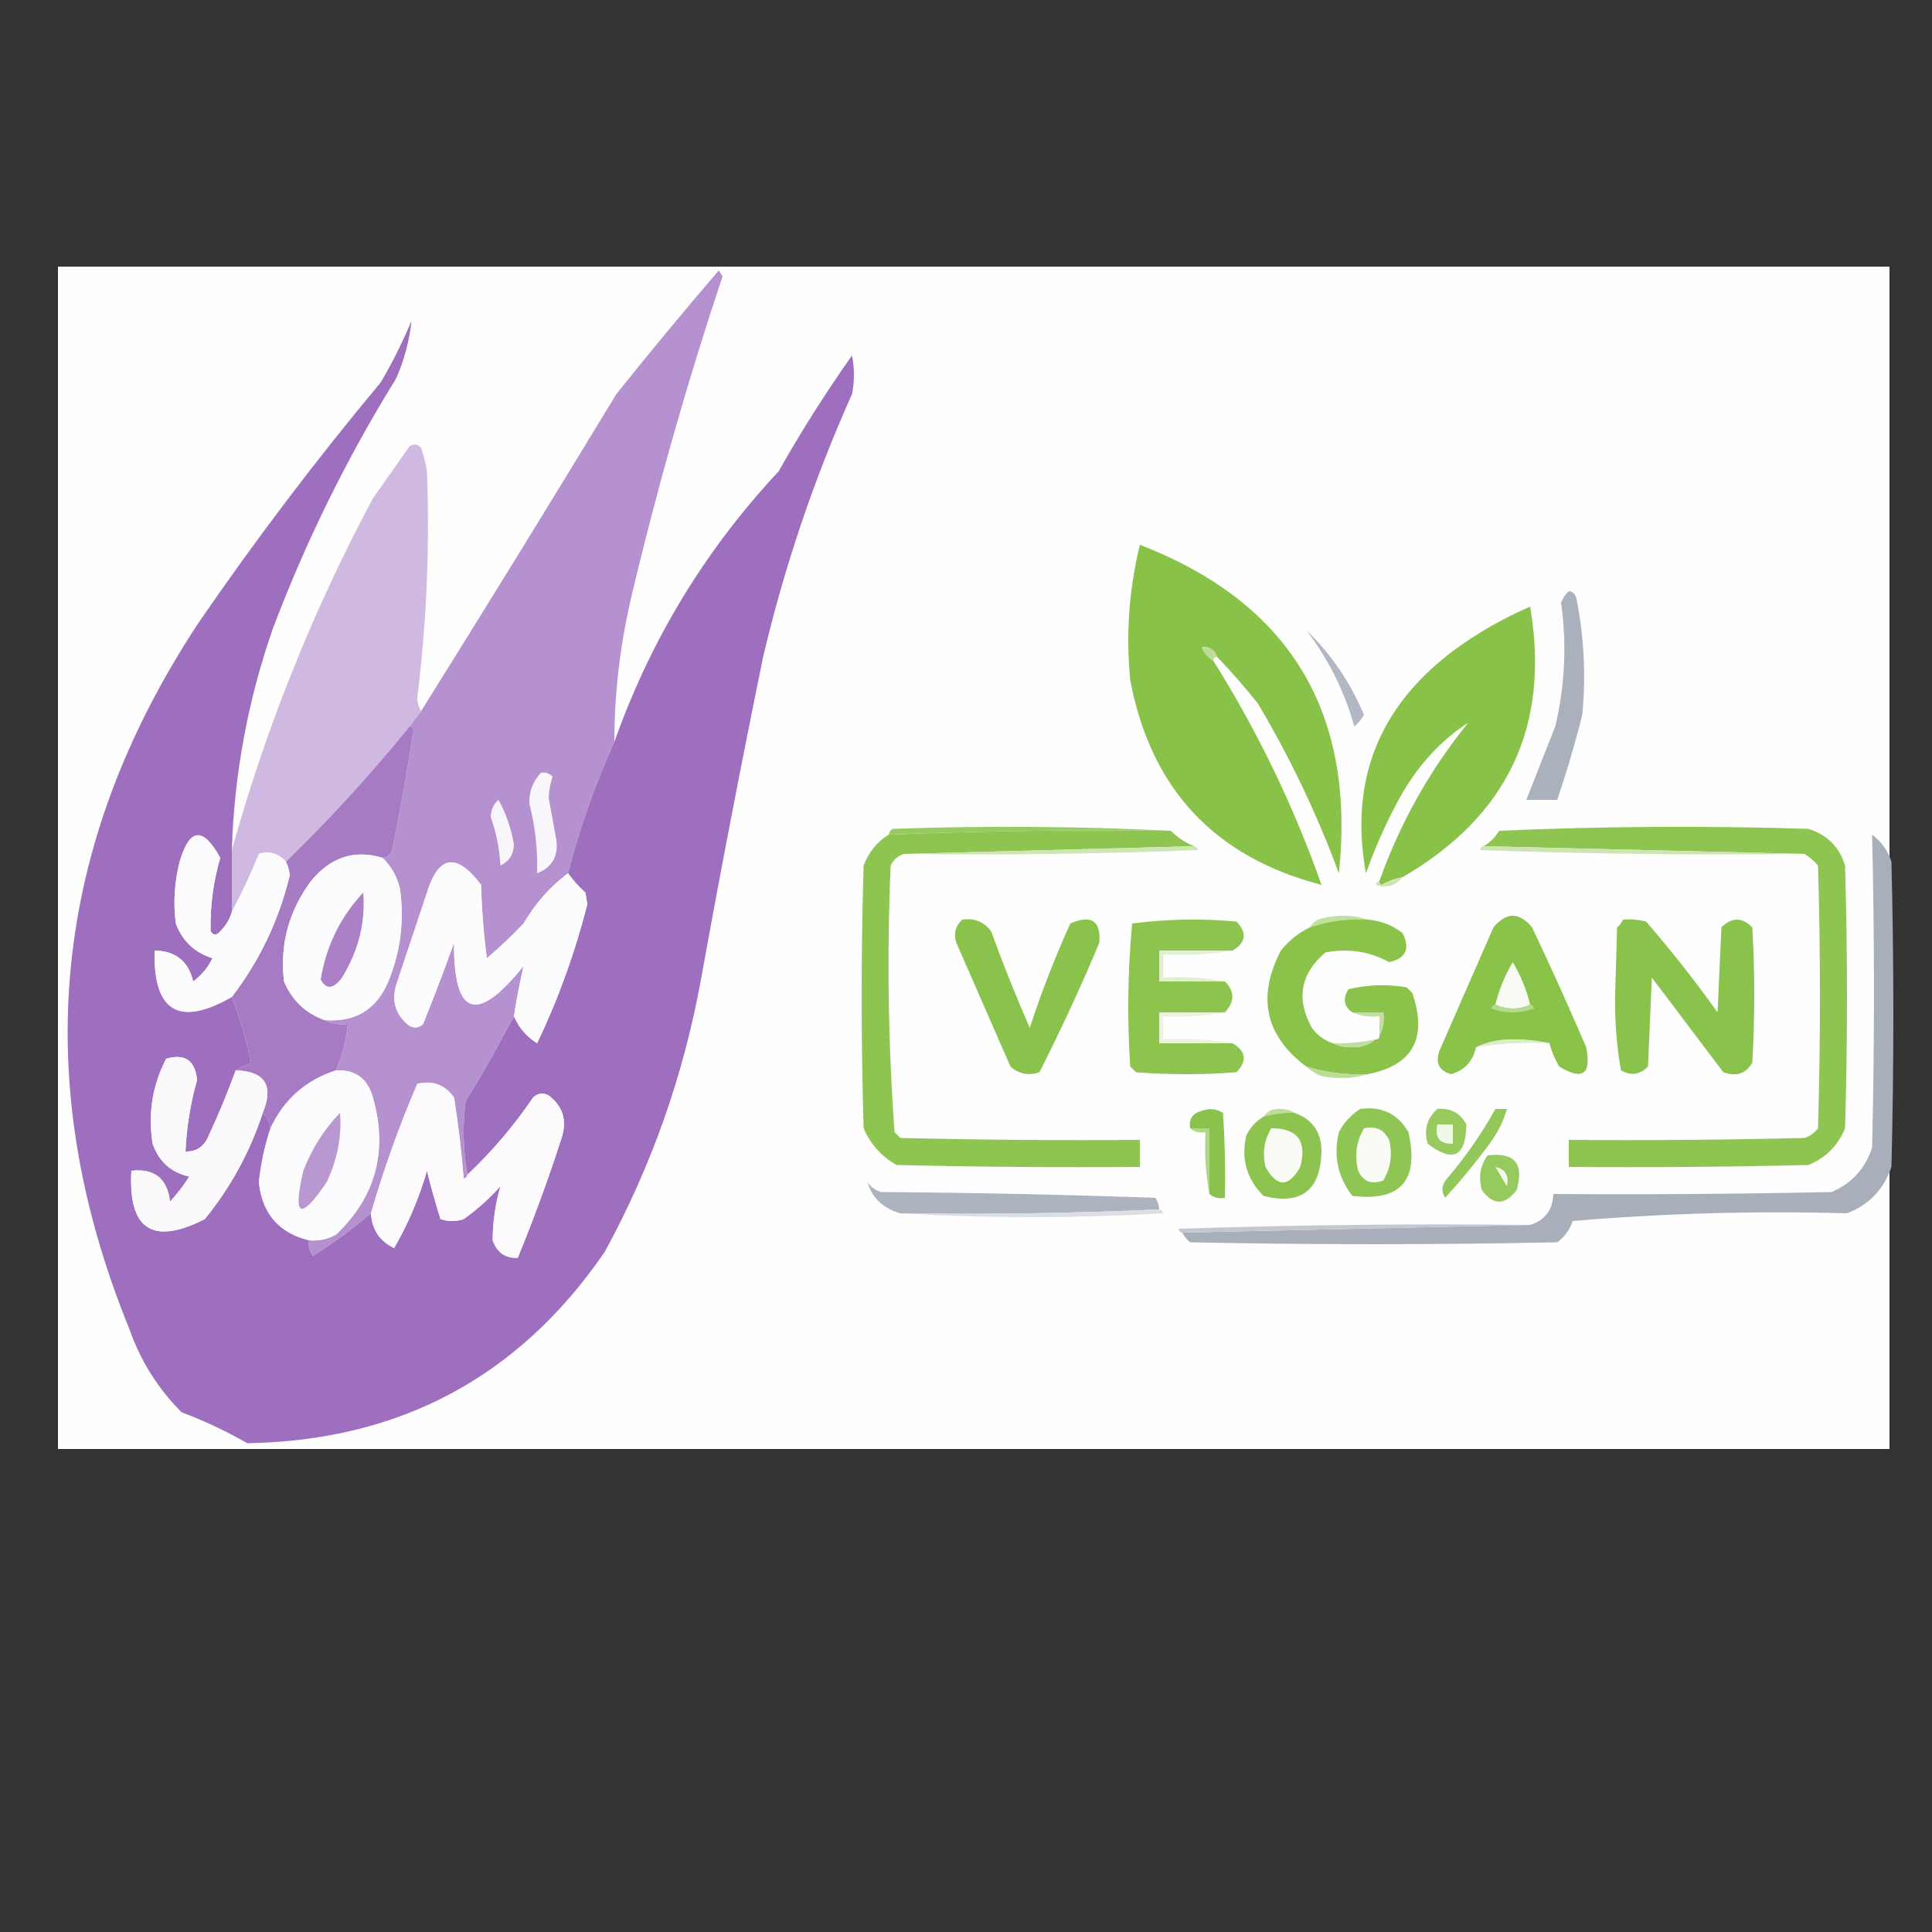 <?xml version="1.0" encoding="UTF-8"?> <svg xmlns="http://www.w3.org/2000/svg" viewBox="1750 2250 500 500" width="500" height="500" data-guides="{&quot;vertical&quot;:[],&quot;horizontal&quot;:[]}"><rect x="1750" y="2250" width="500" height="500" fill="#333333" stroke="none"/><path fill="#fefefe" stroke="none" fill-opacity="1" stroke-width="1" stroke-opacity="1" alignment-baseline="" baseline-shift="" clip-rule="evenodd" color="rgb(51, 51, 51)" fill-rule="evenodd" font-size-adjust="none" image-rendering="optimizequality" text-rendering="geometricprecision" id="tSvgd1b3fe5836" title="Path 1" d="M 1765 2319 C 1923 2319 2081 2319 2239 2319C 2239 2421 2239 2523 2239 2625C 2081 2625 1923 2625 1765 2625C 1765 2523 1765 2421 1765 2319Z" style=""></path><path fill="#b592cf" stroke="none" fill-opacity="1" stroke-width="1" stroke-opacity="1" alignment-baseline="" baseline-shift="" clip-rule="evenodd" color="rgb(51, 51, 51)" fill-rule="evenodd" font-size-adjust="none" image-rendering="optimizequality" text-rendering="geometricprecision" id="tSvg15121118c7c" title="Path 2" d="M 1909 2442 C 1904.009 2452.973 1900.009 2464.307 1897 2476C 1892.369 2479.474 1888.536 2483.807 1885.5 2489C 1882.485 2492.183 1879.318 2495.183 1876 2498C 1875.169 2491.693 1874.669 2485.359 1874.5 2479C 1868.182 2470.613 1863.515 2471.279 1860.5 2481C 1857.833 2489 1855.167 2497 1852.5 2505C 1851.298 2509.293 1852.465 2512.793 1856 2515.5C 1857.284 2516.184 1858.451 2516.017 1859.5 2515C 1862.326 2508.004 1864.992 2501.004 1867.5 2494C 1867.403 2513.079 1873.403 2515.079 1885.5 2500C 1884.533 2504.22 1883.7 2508.553 1883 2513C 1879.114 2520.433 1874.947 2527.767 1870.5 2535C 1869.68 2541.514 1869.847 2547.847 1871 2554C 1870.94 2554.543 1870.607 2554.876 1870 2555C 1869.429 2547.919 1868.595 2540.919 1867.5 2534C 1865.088 2530.708 1861.921 2529.541 1858 2530.5C 1853.305 2541.418 1849.305 2552.585 1846 2564C 1841.299 2568.028 1836.299 2571.695 1831 2575C 1830.071 2573.811 1829.738 2572.478 1830 2571C 1832.489 2571.202 1834.822 2570.702 1837 2569.5C 1847.273 2559.666 1850.44 2547.833 1846.5 2534C 1845.155 2529.151 1841.988 2526.818 1837 2527C 1838.597 2523.143 1839.597 2519.143 1840 2515C 1837.765 2515.295 1835.765 2514.961 1834 2514C 1841.938 2514.617 1847.438 2511.284 1850.5 2504C 1853.671 2496.276 1854.671 2488.276 1853.5 2480C 1852.762 2476.852 1851.262 2474.185 1849 2472C 1850.25 2471.923 1851.083 2471.256 1851.5 2470C 1853.579 2459.698 1855.412 2449.364 1857 2439C 1856.876 2438.393 1856.543 2438.06 1856 2438C 1857 2436.667 1858 2435.333 1859 2434C 1876.005 2406.816 1892.838 2379.483 1909.5 2352C 1918.145 2341.188 1926.978 2330.521 1936 2320C 1936.333 2320.5 1936.667 2321 1937 2321.5C 1927.951 2348.648 1920.117 2376.148 1913.5 2404C 1910.494 2416.704 1908.994 2429.371 1909 2442Z"></path><path fill="#9f6fbf" stroke="none" fill-opacity="1" stroke-width="1" stroke-opacity="1" alignment-baseline="" baseline-shift="" clip-rule="evenodd" color="rgb(51, 51, 51)" fill-rule="evenodd" font-size-adjust="none" image-rendering="optimizequality" text-rendering="geometricprecision" id="tSvg1109d088e9e" title="Path 3" d="M 1810 2470 C 1810 2475.333 1810 2480.667 1810 2486C 1809.452 2487.894 1808.452 2489.56 1807 2491C 1806.074 2492.141 1805.241 2492.141 1804.5 2491C 1804.35 2484.573 1805.183 2478.24 1807 2472C 1802.56 2463.894 1799.06 2464.227 1796.5 2473C 1795.141 2478.275 1794.808 2483.609 1795.5 2489C 1797.182 2493.514 1800.349 2496.514 1805 2498C 1803.799 2500.409 1802.133 2502.409 1800 2504C 1798.745 2498.746 1795.412 2496.079 1790 2496C 1789.657 2511.826 1796.324 2515.826 1810 2508C 1812.107 2513.407 1813.774 2519.073 1815 2525C 1813.551 2525.672 1812.217 2526.339 1811 2527C 1808.789 2533.093 1806.289 2539.093 1803.5 2545C 1802.236 2547.107 1800.403 2548.107 1798 2548C 1798.289 2541.719 1799.289 2535.553 1801 2529.5C 1800.502 2524.422 1797.835 2522.589 1793 2524C 1789.421 2530.94 1788.254 2538.274 1789.5 2546C 1791.106 2550.608 1794.273 2553.441 1799 2554.5C 1797.494 2556.833 1795.827 2559 1794 2561C 1793.316 2554.994 1789.982 2552.327 1784 2553C 1783.151 2568.21 1789.484 2572.376 1803 2565.5C 1809.697 2557.273 1814.697 2548.106 1818 2538C 1819.174 2539.014 1819.84 2540.347 1820 2542C 1818.495 2546.525 1817.495 2551.191 1817 2556C 1817.864 2564.089 1822.197 2569.089 1830 2571C 1829.738 2572.478 1830.071 2573.811 1831 2575C 1836.299 2571.695 1841.299 2568.028 1846 2564C 1846.268 2568.215 1848.268 2571.215 1852 2573C 1855.612 2566.764 1858.445 2560.098 1860.5 2553C 1861.544 2557.23 1862.711 2561.397 1864 2565.5C 1866 2566.167 1868 2566.167 1870 2565.5C 1873.465 2563.037 1876.631 2560.204 1879.5 2557C 1878.208 2561.524 1877.541 2566.191 1877.5 2571C 1878.672 2574.203 1880.839 2575.703 1884 2575.5C 1888.241 2565.177 1892.075 2554.677 1895.5 2544C 1896.702 2539.707 1895.535 2536.207 1892 2533.5C 1890.556 2532.719 1889.223 2532.886 1888 2534C 1883.031 2541.299 1877.365 2547.965 1871 2554C 1869.847 2547.847 1869.68 2541.514 1870.5 2535C 1874.947 2527.767 1879.114 2520.433 1883 2513C 1884.257 2515.927 1886.257 2518.261 1889 2520C 1894.515 2508.457 1898.848 2496.457 1902 2484C 1901.833 2483 1901.667 2482 1901.5 2481C 1899.793 2479.463 1898.293 2477.796 1897 2476C 1900.009 2464.307 1904.009 2452.973 1909 2442C 1918.332 2415.657 1932.499 2392.324 1951.5 2372C 1957.334 2361.662 1963.667 2351.662 1970.5 2342C 1971.167 2345.333 1971.167 2348.667 1970.5 2352C 1960.686 2373.912 1953.02 2396.579 1947.5 2420C 1941.844 2447.599 1936.511 2475.266 1931.5 2503C 1926.987 2528.072 1918.654 2551.738 1906.5 2574C 1884.301 2606.353 1853.468 2622.853 1814 2623.5C 1808.547 2620.38 1802.88 2617.714 1797 2615.5C 1790.887 2609.379 1786.387 2602.212 1783.5 2594C 1757.296 2529.778 1763.296 2468.778 1801.5 2411C 1816.195 2389.615 1831.862 2368.949 1848.5 2349C 1851.55 2343.842 1854.217 2338.508 1856.5 2333C 1855.965 2338.137 1854.631 2343.137 1852.5 2348C 1839.746 2368.569 1829.079 2390.236 1820.5 2413C 1814.103 2431.483 1810.603 2450.483 1810 2470Z"></path><path fill="#cfb9e0" stroke="none" fill-opacity="1" stroke-width="1" stroke-opacity="1" alignment-baseline="" baseline-shift="" clip-rule="evenodd" color="rgb(51, 51, 51)" fill-rule="evenodd" font-size-adjust="none" image-rendering="optimizequality" text-rendering="geometricprecision" id="tSvg140b93d6a54" title="Path 4" d="M 1859 2434 C 1858 2435.333 1857 2436.667 1856 2438C 1846.014 2450.318 1835.348 2461.984 1824 2473C 1821.977 2470.8 1819.643 2470.133 1817 2471C 1814.892 2476.211 1812.558 2481.211 1810 2486C 1810 2480.667 1810 2475.333 1810 2470C 1818.804 2438.381 1830.97 2408.048 1846.5 2379C 1849.667 2374.5 1852.833 2370 1856 2365.5C 1857.135 2364.751 1858.135 2364.917 1859 2366C 1859.689 2367.944 1860.189 2369.944 1860.5 2372C 1861.242 2391.568 1860.409 2411.068 1858 2430.5C 1858.014 2431.885 1858.348 2433.051 1859 2434Z"></path><path fill="#88c248" stroke="none" fill-opacity="1" stroke-width="1" stroke-opacity="1" alignment-baseline="" baseline-shift="" clip-rule="evenodd" color="rgb(51, 51, 51)" fill-rule="evenodd" font-size-adjust="none" image-rendering="optimizequality" text-rendering="geometricprecision" id="tSvge26614d5f" title="Path 5" d="M 2065 2420 C 2064.246 2418.054 2062.912 2417.221 2061 2417.5C 2061.663 2419.018 2062.663 2420.185 2064 2421C 2075.468 2439.27 2084.801 2458.604 2092 2479C 2064.321 2471.82 2047.821 2454.153 2042.5 2426C 2041.355 2414.159 2042.188 2402.492 2045 2391C 2083.739 2405.971 2100.906 2434.304 2096.5 2476C 2090.843 2460.697 2083.843 2446.031 2075.5 2432C 2072.164 2427.832 2068.664 2423.832 2065 2420Z"></path><path fill="#aab1bd" stroke="none" fill-opacity="1" stroke-width="1" stroke-opacity="1" alignment-baseline="" baseline-shift="" clip-rule="evenodd" color="rgb(51, 51, 51)" fill-rule="evenodd" font-size-adjust="none" image-rendering="optimizequality" text-rendering="geometricprecision" id="tSvg107c5f0244d" title="Path 6" d="M 2156 2403 C 2157.086 2403.12 2157.753 2403.787 2158 2405C 2159.96 2414.912 2160.46 2424.912 2159.5 2435C 2157.628 2442.447 2155.461 2449.78 2153 2457C 2150.333 2457 2147.667 2457 2145 2457C 2147.48 2450.698 2149.98 2444.365 2152.5 2438C 2155.013 2427.416 2155.513 2416.75 2154 2406C 2154.442 2404.761 2155.109 2403.761 2156 2403Z"></path><path fill="#88c248" stroke="none" fill-opacity="1" stroke-width="1" stroke-opacity="1" alignment-baseline="" baseline-shift="" clip-rule="evenodd" color="rgb(51, 51, 51)" fill-rule="evenodd" font-size-adjust="none" image-rendering="optimizequality" text-rendering="geometricprecision" id="tSvg181617044d6" title="Path 7" d="M 2113 2477 C 2111.059 2477.369 2109.225 2478.036 2107.5 2479C 2107.101 2478.772 2106.935 2478.438 2107 2478C 2112.329 2463.007 2119.996 2449.341 2130 2437C 2122.917 2441.605 2117.084 2447.938 2112.5 2456C 2108.951 2462.43 2105.951 2469.096 2103.5 2476C 2099.207 2452.213 2106.707 2433.046 2126 2418.5C 2132.209 2413.895 2138.876 2410.061 2146 2407C 2151.245 2437.848 2140.245 2461.181 2113 2477Z"></path><path fill="#bcdc97" stroke="none" fill-opacity="1" stroke-width="1" stroke-opacity="1" alignment-baseline="" baseline-shift="" clip-rule="evenodd" color="rgb(51, 51, 51)" fill-rule="evenodd" font-size-adjust="none" image-rendering="optimizequality" text-rendering="geometricprecision" id="tSvgc5b105bc11" title="Path 8" d="M 2065 2420 C 2064.333 2420 2064 2420.333 2064 2421C 2062.663 2420.185 2061.663 2419.018 2061 2417.5C 2062.912 2417.221 2064.246 2418.054 2065 2420Z"></path><path fill="#b2b8c3" stroke="none" fill-opacity="1" stroke-width="1" stroke-opacity="1" alignment-baseline="" baseline-shift="" clip-rule="evenodd" color="rgb(51, 51, 51)" fill-rule="evenodd" font-size-adjust="none" image-rendering="optimizequality" text-rendering="geometricprecision" id="tSvg11ff82ffa8a" title="Path 9" d="M 2088 2413 C 2094.46 2419.227 2099.46 2426.56 2103 2435C 2102.355 2436.146 2101.522 2437.146 2100.5 2438C 2097.888 2428.776 2093.722 2420.443 2088 2413Z"></path><path fill="#a77ac4" stroke="none" fill-opacity="1" stroke-width="1" stroke-opacity="1" alignment-baseline="" baseline-shift="" clip-rule="evenodd" color="rgb(51, 51, 51)" fill-rule="evenodd" font-size-adjust="none" image-rendering="optimizequality" text-rendering="geometricprecision" id="tSvgfa0d44d460" title="Path 10" d="M 1856 2438 C 1856.543 2438.06 1856.876 2438.393 1857 2439C 1855.412 2449.364 1853.579 2459.698 1851.5 2470C 1851.083 2471.256 1850.25 2471.923 1849 2472C 1841.734 2469.808 1835.568 2471.808 1830.5 2478C 1824.73 2485.749 1822.396 2494.415 1823.5 2504C 1825.575 2508.91 1829.075 2512.243 1834 2514C 1835.765 2514.961 1837.765 2515.295 1840 2515C 1839.597 2519.143 1838.597 2523.143 1837 2527C 1829.146 2529.521 1823.479 2534.521 1820 2542C 1819.84 2540.347 1819.174 2539.014 1818 2538C 1820.913 2530.922 1818.58 2527.256 1811 2527C 1812.217 2526.339 1813.551 2525.672 1815 2525C 1813.774 2519.073 1812.107 2513.407 1810 2508C 1817.186 2498.643 1822.186 2488.143 1825 2476.5C 1824.852 2475.244 1824.518 2474.077 1824 2473C 1835.348 2461.984 1846.014 2450.318 1856 2438Z"></path><path fill="#f9f7fb" stroke="none" fill-opacity="1" stroke-width="1" stroke-opacity="1" alignment-baseline="" baseline-shift="" clip-rule="evenodd" color="rgb(51, 51, 51)" fill-rule="evenodd" font-size-adjust="none" image-rendering="optimizequality" text-rendering="geometricprecision" id="tSvg1488a4183fd" title="Path 11" d="M 1890 2450 C 1891.175 2449.781 1892.175 2450.114 1893 2451C 1892.413 2452.773 1892.08 2454.606 1892 2456.5C 1892.667 2460.167 1893.333 2463.833 1894 2467.5C 1894.497 2471.68 1892.831 2474.513 1889 2476C 1889.202 2470.046 1888.535 2464.046 1887 2458C 1886.9 2454.876 1887.9 2452.21 1890 2450Z"></path><path fill="#f7f4fa" stroke="none" fill-opacity="1" stroke-width="1" stroke-opacity="1" alignment-baseline="" baseline-shift="" clip-rule="evenodd" color="rgb(51, 51, 51)" fill-rule="evenodd" font-size-adjust="none" image-rendering="optimizequality" text-rendering="geometricprecision" id="tSvg9ca878975b" title="Path 12" d="M 1879 2457 C 1880.91 2460.395 1882.243 2464.228 1883 2468.5C 1882.967 2471.069 1881.8 2472.903 1879.5 2474C 1879.275 2469.689 1878.442 2465.522 1877 2461.5C 1877.019 2459.667 1877.685 2458.167 1879 2457Z"></path><path fill="#98ca61" stroke="none" fill-opacity="1" stroke-width="1" stroke-opacity="1" alignment-baseline="" baseline-shift="" clip-rule="evenodd" color="rgb(51, 51, 51)" fill-rule="evenodd" font-size-adjust="none" image-rendering="optimizequality" text-rendering="geometricprecision" id="tSvg3fea04f2dd" title="Path 13" d="M 2053 2465 C 2028.622 2464.686 2004.288 2465.019 1980 2466C 1980.111 2465.383 1980.444 2464.883 1981 2464.5C 2005.17 2463.67 2029.17 2463.837 2053 2465Z"></path><path fill="#8ec550" stroke="none" fill-opacity="1" stroke-width="1" stroke-opacity="1" alignment-baseline="" baseline-shift="" clip-rule="evenodd" color="rgb(51, 51, 51)" fill-rule="evenodd" font-size-adjust="none" image-rendering="optimizequality" text-rendering="geometricprecision" id="tSvg18f15503a0" title="Path 14" d="M 2053 2465 C 2054.728 2466.726 2056.728 2468.059 2059 2469C 2034 2469.667 2009 2470.333 1984 2471C 1982.426 2471.437 1981.259 2472.437 1980.5 2474C 1979.521 2497.088 1979.855 2520.088 1981.5 2543C 1982 2543.5 1982.5 2544 1983 2544.5C 2003.664 2545 2024.331 2545.167 2045 2545C 2045 2547.333 2045 2549.667 2045 2552C 2023.997 2552.167 2002.997 2552 1982 2551.5C 1978.112 2549.278 1975.279 2546.112 1973.5 2542C 1972.833 2519.333 1972.833 2496.667 1973.5 2474C 1974.859 2470.493 1977.026 2467.827 1980 2466C 2004.288 2465.019 2028.622 2464.686 2053 2465Z"></path><path fill="#8ec551" stroke="none" fill-opacity="1" stroke-width="1" stroke-opacity="1" alignment-baseline="" baseline-shift="" clip-rule="evenodd" color="rgb(51, 51, 51)" fill-rule="evenodd" font-size-adjust="none" image-rendering="optimizequality" text-rendering="geometricprecision" id="tSvgce0cefd90a" title="Path 15" d="M 2217 2471 C 2189.333 2470.333 2161.667 2469.667 2134 2469C 2135.618 2468.049 2136.951 2466.716 2138 2465C 2164.66 2463.833 2191.327 2463.667 2218 2464.5C 2222.86 2466.026 2226.026 2469.193 2227.5 2474C 2228.167 2496.667 2228.167 2519.333 2227.5 2542C 2225.641 2546.526 2222.474 2549.692 2218 2551.5C 2197.336 2552 2176.669 2552.167 2156 2552C 2156 2549.667 2156 2547.333 2156 2545C 2176.336 2545.167 2196.669 2545 2217 2544.5C 2218.431 2544.035 2219.597 2543.201 2220.5 2542C 2221.167 2519.333 2221.167 2496.667 2220.5 2474C 2219.461 2472.79 2218.294 2471.79 2217 2471Z"></path><path fill="#fcfbfd" stroke="none" fill-opacity="1" stroke-width="1" stroke-opacity="1" alignment-baseline="" baseline-shift="" clip-rule="evenodd" color="rgb(51, 51, 51)" fill-rule="evenodd" font-size-adjust="none" image-rendering="optimizequality" text-rendering="geometricprecision" id="tSvg11cd544e52b" title="Path 16" d="M 1810 2486 C 1812.558 2481.211 1814.892 2476.211 1817 2471C 1819.643 2470.133 1821.977 2470.8 1824 2473C 1824.518 2474.077 1824.852 2475.244 1825 2476.5C 1822.186 2488.143 1817.186 2498.643 1810 2508C 1796.324 2515.826 1789.657 2511.826 1790 2496C 1795.412 2496.079 1798.745 2498.746 1800 2504C 1802.133 2502.409 1803.799 2500.409 1805 2498C 1800.349 2496.514 1797.182 2493.514 1795.5 2489C 1794.808 2483.609 1795.141 2478.275 1796.5 2473C 1799.06 2464.227 1802.56 2463.894 1807 2472C 1805.183 2478.24 1804.35 2484.573 1804.5 2491C 1805.241 2492.141 1806.074 2492.141 1807 2491C 1808.452 2489.56 1809.452 2487.894 1810 2486Z"></path><path fill="#a8afbb" stroke="none" fill-opacity="1" stroke-width="1" stroke-opacity="1" alignment-baseline="" baseline-shift="" clip-rule="evenodd" color="rgb(51, 51, 51)" fill-rule="evenodd" font-size-adjust="none" image-rendering="optimizequality" text-rendering="geometricprecision" id="tSvge36189f558" title="Path 17" d="M 2228 2564 C 2203.976 2563.343 2180.31 2564.01 2157 2566C 2156.297 2568.216 2154.964 2570.049 2153 2571.5C 2121.333 2572.167 2089.667 2572.167 2058 2571.5C 2057.119 2570.792 2056.453 2569.958 2056 2569C 2086 2568.333 2116 2567.667 2146 2567C 2149.865 2565.794 2151.865 2563.127 2152 2559C 2176.002 2559.167 2200.002 2559 2224 2558.5C 2229.231 2556.268 2232.731 2552.435 2234.5 2547C 2235.14 2519.946 2235.14 2492.946 2234.5 2466C 2236.903 2467.805 2238.57 2470.138 2239.5 2473C 2240.167 2499.333 2240.167 2525.667 2239.5 2552C 2237.51 2557.822 2233.677 2561.822 2228 2564Z"></path><path fill="#cee6b4" stroke="none" fill-opacity="1" stroke-width="1" stroke-opacity="1" alignment-baseline="" baseline-shift="" clip-rule="evenodd" color="rgb(51, 51, 51)" fill-rule="evenodd" font-size-adjust="none" image-rendering="optimizequality" text-rendering="geometricprecision" id="tSvg160cec16328" title="Path 18" d="M 2059 2469 C 2059.543 2469.06 2059.876 2469.393 2060 2470C 2034.675 2471 2009.342 2471.333 1984 2471C 2009 2470.333 2034 2469.667 2059 2469Z"></path><path fill="#cde5b3" stroke="none" fill-opacity="1" stroke-width="1" stroke-opacity="1" alignment-baseline="" baseline-shift="" clip-rule="evenodd" color="rgb(51, 51, 51)" fill-rule="evenodd" font-size-adjust="none" image-rendering="optimizequality" text-rendering="geometricprecision" id="tSvg122ceb659c7" title="Path 19" d="M 2134 2469 C 2161.667 2469.667 2189.333 2470.333 2217 2471C 2188.992 2471.333 2160.992 2471 2133 2470C 2133.124 2469.393 2133.457 2469.06 2134 2469Z"></path><path fill="#fcfbfd" stroke="none" fill-opacity="1" stroke-width="1" stroke-opacity="1" alignment-baseline="" baseline-shift="" clip-rule="evenodd" color="rgb(51, 51, 51)" fill-rule="evenodd" font-size-adjust="none" image-rendering="optimizequality" text-rendering="geometricprecision" id="tSvg171a66f6b22" title="Path 20" d="M 1849 2472 C 1851.262 2474.185 1852.762 2476.852 1853.5 2480C 1854.671 2488.276 1853.671 2496.276 1850.5 2504C 1847.438 2511.284 1841.938 2514.617 1834 2514C 1829.075 2512.243 1825.575 2508.91 1823.5 2504C 1822.396 2494.415 1824.73 2485.749 1830.5 2478C 1835.568 2471.808 1841.734 2469.808 1849 2472Z"></path><path fill="#fcfbfd" stroke="none" fill-opacity="1" stroke-width="1" stroke-opacity="1" alignment-baseline="" baseline-shift="" clip-rule="evenodd" color="rgb(51, 51, 51)" fill-rule="evenodd" font-size-adjust="none" image-rendering="optimizequality" text-rendering="geometricprecision" id="tSvg55b767a9e9" title="Path 21" d="M 1897 2476 C 1898.293 2477.796 1899.793 2479.463 1901.5 2481C 1901.667 2482 1901.833 2483 1902 2484C 1898.848 2496.457 1894.515 2508.457 1889 2520C 1886.257 2518.261 1884.257 2515.927 1883 2513C 1883.7 2508.553 1884.533 2504.22 1885.5 2500C 1873.403 2515.079 1867.403 2513.079 1867.5 2494C 1864.992 2501.004 1862.326 2508.004 1859.5 2515C 1858.451 2516.017 1857.284 2516.184 1856 2515.5C 1852.465 2512.793 1851.298 2509.293 1852.5 2505C 1855.167 2497 1857.833 2489 1860.5 2481C 1863.515 2471.279 1868.182 2470.613 1874.5 2479C 1874.669 2485.359 1875.169 2491.693 1876 2498C 1879.318 2495.183 1882.485 2492.183 1885.5 2489C 1888.536 2483.807 1892.369 2479.474 1897 2476Z"></path><path fill="#cee5b3" stroke="none" fill-opacity="1" stroke-width="1" stroke-opacity="1" alignment-baseline="" baseline-shift="" clip-rule="evenodd" color="rgb(51, 51, 51)" fill-rule="evenodd" font-size-adjust="none" image-rendering="optimizequality" text-rendering="geometricprecision" id="tSvg5b2bc5b0af" title="Path 22" d="M 2113 2477 C 2111.098 2479.302 2108.764 2479.969 2106 2479C 2106.124 2478.393 2106.457 2478.06 2107 2478C 2106.935 2478.438 2107.101 2478.772 2107.5 2479C 2109.225 2478.036 2111.059 2477.369 2113 2477Z"></path><path fill="#ab80c7" stroke="none" fill-opacity="1" stroke-width="1" stroke-opacity="1" alignment-baseline="" baseline-shift="" clip-rule="evenodd" color="rgb(51, 51, 51)" fill-rule="evenodd" font-size-adjust="none" image-rendering="optimizequality" text-rendering="geometricprecision" id="tSvg5591f7b5" title="Path 23" d="M 1844 2481 C 1844.621 2488.696 1842.787 2496.029 1838.5 2503C 1836.283 2505.995 1834.45 2506.162 1833 2503.5C 1834.412 2494.843 1838.079 2487.343 1844 2481Z"></path><path fill="#c1df9f" stroke="none" fill-opacity="1" stroke-width="1" stroke-opacity="1" alignment-baseline="" baseline-shift="" clip-rule="evenodd" color="rgb(51, 51, 51)" fill-rule="evenodd" font-size-adjust="none" image-rendering="optimizequality" text-rendering="geometricprecision" id="tSvgd02cadec4a" title="Path 24" d="M 2104 2488 C 2098.841 2487.682 2093.841 2488.348 2089 2490C 2089.847 2488.534 2091.18 2487.7 2093 2487.5C 2096.858 2486.69 2100.524 2486.857 2104 2488Z"></path><path fill="#8ac24a" stroke="none" fill-opacity="1" stroke-width="1" stroke-opacity="1" alignment-baseline="" baseline-shift="" clip-rule="evenodd" color="rgb(51, 51, 51)" fill-rule="evenodd" font-size-adjust="none" image-rendering="optimizequality" text-rendering="geometricprecision" id="tSvg6dd178370c" title="Path 25" d="M 2104 2488 C 2107.352 2488.284 2110.352 2489.45 2113 2491.5C 2114.999 2495.556 2113.832 2498.056 2109.5 2499C 2104.377 2496.196 2098.877 2495.363 2093 2496.5C 2086.543 2502.028 2085.376 2508.528 2089.5 2516C 2090.951 2517.964 2092.784 2519.297 2095 2520C 2096.293 2520.658 2097.793 2520.992 2099.5 2521C 2102.044 2521.164 2104.21 2520.497 2106 2519C 2106.667 2519 2107 2518.667 2107 2518C 2107.961 2516.235 2108.295 2514.235 2108 2512C 2105.333 2512 2102.667 2512 2100 2512C 2097.781 2510.435 2097.448 2508.435 2099 2506C 2103.967 2504.838 2108.967 2504.671 2114 2505.5C 2114.5 2506 2115 2506.5 2115.5 2507C 2119.507 2518.666 2115.674 2525.666 2104 2528C 2098.512 2528.252 2093.178 2527.585 2088 2526C 2077.418 2517.993 2075.252 2507.993 2081.5 2496C 2083.606 2493.382 2086.106 2491.382 2089 2490C 2093.841 2488.348 2098.841 2487.682 2104 2488Z"></path><path fill="#8ac34a" stroke="none" fill-opacity="1" stroke-width="1" stroke-opacity="1" alignment-baseline="" baseline-shift="" clip-rule="evenodd" color="rgb(51, 51, 51)" fill-rule="evenodd" font-size-adjust="none" image-rendering="optimizequality" text-rendering="geometricprecision" id="tSvgaed709304b" title="Path 26" d="M 2151 2520 C 2148.018 2519.335 2144.852 2519.002 2141.5 2519C 2137.924 2519.015 2134.758 2519.682 2132 2521C 2131.178 2524.685 2129.011 2527.018 2125.5 2528C 2122.433 2527.098 2121.433 2525.098 2122.5 2522C 2127.167 2511.333 2131.833 2500.667 2136.5 2490C 2139.833 2486 2143.167 2486 2146.5 2490C 2151.361 2500.249 2156.027 2510.583 2160.5 2521C 2161.904 2528.043 2159.571 2529.71 2153.5 2526C 2152.378 2524.093 2151.545 2522.093 2151 2520Z"></path><path fill="#8ac34b" stroke="none" fill-opacity="1" stroke-width="1" stroke-opacity="1" alignment-baseline="" baseline-shift="" clip-rule="evenodd" color="rgb(51, 51, 51)" fill-rule="evenodd" font-size-adjust="none" image-rendering="optimizequality" text-rendering="geometricprecision" id="tSvg18c54d58bb7" title="Path 27" d="M 1999 2488 C 2002.152 2487.547 2004.652 2488.547 2006.5 2491C 2009.575 2499.476 2012.908 2507.809 2016.5 2516C 2019.51 2506.803 2023.01 2497.803 2027 2489C 2032.445 2486.635 2034.945 2488.302 2034.5 2494C 2029.719 2505.393 2024.552 2516.559 2019 2527.5C 2016.153 2528.444 2013.653 2527.944 2011.5 2526C 2006.833 2515.333 2002.167 2504.667 1997.5 2494C 1996.752 2491.66 1997.252 2489.66 1999 2488Z"></path><path fill="#8cc44e" stroke="none" fill-opacity="1" stroke-width="1" stroke-opacity="1" alignment-baseline="" baseline-shift="" clip-rule="evenodd" color="rgb(51, 51, 51)" fill-rule="evenodd" font-size-adjust="none" image-rendering="optimizequality" text-rendering="geometricprecision" id="tSvg9eaf0ea743" title="Path 28" d="M 2069 2496 C 2062.667 2496 2056.333 2496 2050 2496C 2050 2498.667 2050 2501.333 2050 2504C 2055.667 2504 2061.333 2504 2067 2504C 2069.575 2506.545 2069.575 2509.212 2067 2512C 2061.333 2512 2055.667 2512 2050 2512C 2050 2514.667 2050 2517.333 2050 2520C 2056.333 2520 2062.667 2520 2069 2520C 2072.473 2522.063 2072.806 2524.563 2070 2527.5C 2061.333 2528.167 2052.667 2528.167 2044 2527.5C 2043.5 2527 2043 2526.5 2042.5 2526C 2041.687 2513.621 2041.854 2501.287 2043 2489C 2051.982 2487.835 2060.982 2487.668 2070 2488.5C 2072.806 2491.437 2072.473 2493.937 2069 2496Z"></path><path fill="#8ac34b" stroke="none" fill-opacity="1" stroke-width="1" stroke-opacity="1" alignment-baseline="" baseline-shift="" clip-rule="evenodd" color="rgb(51, 51, 51)" fill-rule="evenodd" font-size-adjust="none" image-rendering="optimizequality" text-rendering="geometricprecision" id="tSvg13d1ae452c0" title="Path 29" d="M 2170 2488 C 2172.027 2487.838 2174.027 2488.005 2176 2488.5C 2182.548 2496.046 2188.715 2503.879 2194.5 2512C 2194.833 2504.667 2195.167 2497.333 2195.5 2490C 2198.167 2487.333 2200.833 2487.333 2203.5 2490C 2204.167 2501.667 2204.167 2513.333 2203.5 2525C 2201.834 2527.879 2199.334 2528.712 2196 2527.5C 2189.833 2519.333 2183.667 2511.167 2177.5 2503C 2177.167 2510.667 2176.833 2518.333 2176.5 2526C 2174.425 2528.148 2172.092 2528.482 2169.5 2527C 2168.372 2520.603 2167.872 2514.103 2168 2507.5C 2168.167 2501.667 2168.333 2495.833 2168.5 2490C 2169.217 2489.456 2169.717 2488.789 2170 2488Z"></path><path fill="#f7fbf3" stroke="none" fill-opacity="1" stroke-width="1" stroke-opacity="1" alignment-baseline="" baseline-shift="" clip-rule="evenodd" color="rgb(51, 51, 51)" fill-rule="evenodd" font-size-adjust="none" image-rendering="optimizequality" text-rendering="geometricprecision" id="tSvg65234a67d6" title="Path 30" d="M 2146 2510 C 2143 2511.333 2140 2511.333 2137 2510C 2137.946 2506.108 2139.446 2502.441 2141.5 2499C 2143.554 2502.441 2145.054 2506.108 2146 2510Z"></path><path fill="#e1efd1" stroke="none" fill-opacity="1" stroke-width="1" stroke-opacity="1" alignment-baseline="" baseline-shift="" clip-rule="evenodd" color="rgb(51, 51, 51)" fill-rule="evenodd" font-size-adjust="none" image-rendering="optimizequality" text-rendering="geometricprecision" id="tSvgf5db82d101" title="Path 31" d="M 2069 2496 C 2063.19 2496.99 2057.19 2497.323 2051 2497C 2051 2499 2051 2501 2051 2503C 2056.526 2502.679 2061.86 2503.012 2067 2504C 2061.333 2504 2055.667 2504 2050 2504C 2050 2501.333 2050 2498.667 2050 2496C 2056.333 2496 2062.667 2496 2069 2496Z"></path><path fill="#b7da90" stroke="none" fill-opacity="1" stroke-width="1" stroke-opacity="1" alignment-baseline="" baseline-shift="" clip-rule="evenodd" color="rgb(51, 51, 51)" fill-rule="evenodd" font-size-adjust="none" image-rendering="optimizequality" text-rendering="geometricprecision" id="tSvg13a2a06d171" title="Path 32" d="M 2137 2510 C 2140 2511.333 2143 2511.333 2146 2510C 2146.543 2510.06 2146.876 2510.393 2147 2511C 2143.333 2512.333 2139.667 2512.333 2136 2511C 2136.124 2510.393 2136.457 2510.06 2137 2510Z"></path><path fill="#c1dfa0" stroke="none" fill-opacity="1" stroke-width="1" stroke-opacity="1" alignment-baseline="" baseline-shift="" clip-rule="evenodd" color="rgb(51, 51, 51)" fill-rule="evenodd" font-size-adjust="none" image-rendering="optimizequality" text-rendering="geometricprecision" id="tSvgd9ea2bf101" title="Path 33" d="M 2100 2512 C 2102.667 2512 2105.333 2512 2108 2512C 2108.295 2514.235 2107.961 2516.235 2107 2518C 2107 2516.333 2107 2514.667 2107 2513C 2104.441 2513.302 2102.107 2512.968 2100 2512Z"></path><path fill="#e9f3dd" stroke="none" fill-opacity="1" stroke-width="1" stroke-opacity="1" alignment-baseline="" baseline-shift="" clip-rule="evenodd" color="rgb(51, 51, 51)" fill-rule="evenodd" font-size-adjust="none" image-rendering="optimizequality" text-rendering="geometricprecision" id="tSvgaf3012ea2c" title="Path 34" d="M 2067 2512 C 2061.86 2512.988 2056.526 2513.321 2051 2513C 2051 2515 2051 2517 2051 2519C 2057.19 2518.677 2063.19 2519.01 2069 2520C 2062.667 2520 2056.333 2520 2050 2520C 2050 2517.333 2050 2514.667 2050 2512C 2055.667 2512 2061.333 2512 2067 2512Z"></path><path fill="#dbecc8" stroke="none" fill-opacity="1" stroke-width="1" stroke-opacity="1" alignment-baseline="" baseline-shift="" clip-rule="evenodd" color="rgb(51, 51, 51)" fill-rule="evenodd" font-size-adjust="none" image-rendering="optimizequality" text-rendering="geometricprecision" id="tSvg377c311816" title="Path 35" d="M 2151 2520 C 2144.577 2519.709 2138.244 2520.042 2132 2521C 2134.758 2519.682 2137.924 2519.015 2141.5 2519C 2144.852 2519.002 2148.018 2519.335 2151 2520Z"></path><path fill="#c0de9e" stroke="none" fill-opacity="1" stroke-width="1" stroke-opacity="1" alignment-baseline="" baseline-shift="" clip-rule="evenodd" color="rgb(51, 51, 51)" fill-rule="evenodd" font-size-adjust="none" image-rendering="optimizequality" text-rendering="geometricprecision" id="tSvgba60b9faeb" title="Path 36" d="M 2106 2519 C 2104.21 2520.497 2102.044 2521.164 2099.5 2521C 2097.793 2520.992 2096.293 2520.658 2095 2520C 2098.715 2520.077 2102.381 2519.744 2106 2519Z"></path><path fill="#fbf9fc" stroke="none" fill-opacity="1" stroke-width="1" stroke-opacity="1" alignment-baseline="" baseline-shift="" clip-rule="evenodd" color="rgb(51, 51, 51)" fill-rule="evenodd" font-size-adjust="none" image-rendering="optimizequality" text-rendering="geometricprecision" id="tSvg13124d9f21" title="Path 37" d="M 1811 2527 C 1818.58 2527.256 1820.913 2530.922 1818 2538C 1814.697 2548.106 1809.697 2557.273 1803 2565.5C 1789.484 2572.376 1783.151 2568.21 1784 2553C 1789.982 2552.327 1793.316 2554.994 1794 2561C 1795.827 2559 1797.494 2556.833 1799 2554.5C 1794.273 2553.441 1791.106 2550.608 1789.5 2546C 1788.254 2538.274 1789.421 2530.94 1793 2524C 1797.835 2522.589 1800.502 2524.422 1801 2529.5C 1799.289 2535.553 1798.289 2541.719 1798 2548C 1800.403 2548.107 1802.236 2547.107 1803.5 2545C 1806.289 2539.093 1808.789 2533.093 1811 2527Z"></path><path fill="#fcfbfd" stroke="none" fill-opacity="1" stroke-width="1" stroke-opacity="1" alignment-baseline="" baseline-shift="" clip-rule="evenodd" color="rgb(51, 51, 51)" fill-rule="evenodd" font-size-adjust="none" image-rendering="optimizequality" text-rendering="geometricprecision" id="tSvgd5aab5bbfe" title="Path 38" d="M 1837 2527 C 1841.988 2526.818 1845.155 2529.151 1846.5 2534C 1850.44 2547.833 1847.273 2559.666 1837 2569.5C 1834.822 2570.702 1832.489 2571.202 1830 2571C 1822.197 2569.089 1817.864 2564.089 1817 2556C 1817.495 2551.191 1818.495 2546.525 1820 2542C 1823.479 2534.521 1829.146 2529.521 1837 2527Z"></path><path fill="#bcdc98" stroke="none" fill-opacity="1" stroke-width="1" stroke-opacity="1" alignment-baseline="" baseline-shift="" clip-rule="evenodd" color="rgb(51, 51, 51)" fill-rule="evenodd" font-size-adjust="none" image-rendering="optimizequality" text-rendering="geometricprecision" id="tSvg168bbcc29cb" title="Path 39" d="M 2088 2526 C 2093.178 2527.585 2098.512 2528.252 2104 2528C 2100.189 2529.145 2096.189 2529.312 2092 2528.5C 2090.434 2527.892 2089.1 2527.058 2088 2526Z"></path><path fill="#fcfafd" stroke="none" fill-opacity="1" stroke-width="1" stroke-opacity="1" alignment-baseline="" baseline-shift="" clip-rule="evenodd" color="rgb(51, 51, 51)" fill-rule="evenodd" font-size-adjust="none" image-rendering="optimizequality" text-rendering="geometricprecision" id="tSvg45ceeafd81" title="Path 40" d="M 1871 2554 C 1877.365 2547.965 1883.031 2541.299 1888 2534C 1889.223 2532.886 1890.556 2532.719 1892 2533.5C 1895.535 2536.207 1896.702 2539.707 1895.5 2544C 1892.075 2554.677 1888.241 2565.177 1884 2575.5C 1880.839 2575.703 1878.672 2574.203 1877.5 2571C 1877.541 2566.191 1878.208 2561.524 1879.5 2557C 1876.631 2560.204 1873.465 2563.037 1870 2565.5C 1868 2566.167 1866 2566.167 1864 2565.5C 1862.711 2561.397 1861.544 2557.23 1860.5 2553C 1858.445 2560.098 1855.612 2566.764 1852 2573C 1848.268 2571.215 1846.268 2568.215 1846 2564C 1849.305 2552.585 1853.305 2541.418 1858 2530.5C 1861.921 2529.541 1865.088 2530.708 1867.5 2534C 1868.595 2540.919 1869.429 2547.919 1870 2555C 1870.607 2554.876 1870.94 2554.543 1871 2554Z"></path><path fill="#bedd9a" stroke="none" fill-opacity="1" stroke-width="1" stroke-opacity="1" alignment-baseline="" baseline-shift="" clip-rule="evenodd" color="rgb(51, 51, 51)" fill-rule="evenodd" font-size-adjust="none" image-rendering="optimizequality" text-rendering="geometricprecision" id="tSvgcbf1f79912" title="Path 41" d="M 2085 2538 C 2082.263 2537.901 2079.596 2538.235 2077 2539C 2077.992 2537.474 2079.492 2536.807 2081.5 2537C 2082.885 2537.014 2084.051 2537.348 2085 2538Z"></path><path fill="#8ac34b" stroke="none" fill-opacity="1" stroke-width="1" stroke-opacity="1" alignment-baseline="" baseline-shift="" clip-rule="evenodd" color="rgb(51, 51, 51)" fill-rule="evenodd" font-size-adjust="none" image-rendering="optimizequality" text-rendering="geometricprecision" id="tSvg8fab057b83" title="Path 42" d="M 2063 2559 C 2063 2553.333 2063 2547.667 2063 2542C 2061.333 2542 2059.667 2542 2058 2542C 2057.637 2539.589 2058.637 2538.089 2061 2537.5C 2062.941 2536.757 2064.774 2536.924 2066.5 2538C 2067 2545.326 2067.166 2552.659 2067 2560C 2065.401 2560.268 2064.068 2559.934 2063 2559Z"></path><path fill="#8dc44f" stroke="none" fill-opacity="1" stroke-width="1" stroke-opacity="1" alignment-baseline="" baseline-shift="" clip-rule="evenodd" color="rgb(51, 51, 51)" fill-rule="evenodd" font-size-adjust="none" image-rendering="optimizequality" text-rendering="geometricprecision" id="tSvg15459cac24f" title="Path 43" d="M 2085 2538 C 2089.645 2539.655 2091.979 2542.988 2092 2548C 2091.734 2558.106 2086.734 2561.939 2077 2559.5C 2072.675 2555.189 2071.175 2550.023 2072.5 2544C 2073.496 2541.84 2074.996 2540.173 2077 2539C 2079.596 2538.235 2082.263 2537.901 2085 2538Z"></path><path fill="#8fc552" stroke="none" fill-opacity="1" stroke-width="1" stroke-opacity="1" alignment-baseline="" baseline-shift="" clip-rule="evenodd" color="rgb(51, 51, 51)" fill-rule="evenodd" font-size-adjust="none" image-rendering="optimizequality" text-rendering="geometricprecision" id="tSvg96948c0787" title="Path 44" d="M 2102 2537 C 2107.594 2536.243 2111.761 2538.243 2114.5 2543C 2117.334 2555.491 2112.501 2560.991 2100 2559.5C 2096.216 2554.639 2095.049 2549.139 2096.5 2543C 2097.86 2540.477 2099.693 2538.477 2102 2537Z"></path><path fill="#98ca60" stroke="none" fill-opacity="1" stroke-width="1" stroke-opacity="1" alignment-baseline="" baseline-shift="" clip-rule="evenodd" color="rgb(51, 51, 51)" fill-rule="evenodd" font-size-adjust="none" image-rendering="optimizequality" text-rendering="geometricprecision" id="tSvg1429b8ec946" title="Path 45" d="M 2122 2537 C 2125.388 2536.688 2127.888 2538.021 2129.5 2541C 2129.369 2549.343 2126.035 2551.01 2119.5 2546C 2118.427 2542.4 2119.26 2539.4 2122 2537Z"></path><path fill="#b997d1" stroke="none" fill-opacity="1" stroke-width="1" stroke-opacity="1" alignment-baseline="" baseline-shift="" clip-rule="evenodd" color="rgb(51, 51, 51)" fill-rule="evenodd" font-size-adjust="none" image-rendering="optimizequality" text-rendering="geometricprecision" id="tSvg130defb9edb" title="Path 46" d="M 1838 2538 C 1838.491 2544.088 1837.324 2550.088 1834.5 2556C 1827.693 2566.004 1825.693 2565.004 1828.5 2553C 1830.675 2547.335 1833.841 2542.335 1838 2538Z"></path><path fill="#eff7e6" stroke="none" fill-opacity="1" stroke-width="1" stroke-opacity="1" alignment-baseline="" baseline-shift="" clip-rule="evenodd" color="rgb(51, 51, 51)" fill-rule="evenodd" font-size-adjust="none" image-rendering="optimizequality" text-rendering="geometricprecision" id="tSvg117e3593b76" title="Path 47" d="M 2122 2541 C 2123.333 2541 2124.667 2541 2126 2541C 2126 2542.667 2126 2544.333 2126 2546C 2122.59 2546.116 2121.256 2544.45 2122 2541Z"></path><path fill="#b0d785" stroke="none" fill-opacity="1" stroke-width="1" stroke-opacity="1" alignment-baseline="" baseline-shift="" clip-rule="evenodd" color="rgb(51, 51, 51)" fill-rule="evenodd" font-size-adjust="none" image-rendering="optimizequality" text-rendering="geometricprecision" id="tSvg18d3539f0ac" title="Path 48" d="M 2058 2542 C 2059.667 2542 2061.333 2542 2063 2542C 2063 2547.667 2063 2553.333 2063 2559C 2062.012 2553.86 2061.679 2548.526 2062 2543C 2060.401 2543.268 2059.068 2542.934 2058 2542Z"></path><path fill="#f8fbf4" stroke="none" fill-opacity="1" stroke-width="1" stroke-opacity="1" alignment-baseline="" baseline-shift="" clip-rule="evenodd" color="rgb(51, 51, 51)" fill-rule="evenodd" font-size-adjust="none" image-rendering="optimizequality" text-rendering="geometricprecision" id="tSvg137296fbb8b" title="Path 49" d="M 2079 2542 C 2085.814 2541.99 2088.314 2545.323 2086.5 2552C 2083.5 2557.333 2080.5 2557.333 2077.5 2552C 2076.657 2548.397 2077.157 2545.064 2079 2542Z"></path><path fill="#f9fbf5" stroke="none" fill-opacity="1" stroke-width="1" stroke-opacity="1" alignment-baseline="" baseline-shift="" clip-rule="evenodd" color="rgb(51, 51, 51)" fill-rule="evenodd" font-size-adjust="none" image-rendering="optimizequality" text-rendering="geometricprecision" id="tSvgde744af5cb" title="Path 50" d="M 2103 2542 C 2106.047 2541.355 2108.213 2542.355 2109.5 2545C 2110.429 2548.744 2109.929 2552.244 2108 2555.5C 2104.972 2556.64 2102.805 2555.806 2101.5 2553C 2100.513 2549.025 2101.013 2545.359 2103 2542Z"></path><path fill="#96c95e" stroke="none" fill-opacity="1" stroke-width="1" stroke-opacity="1" alignment-baseline="" baseline-shift="" clip-rule="evenodd" color="rgb(51, 51, 51)" fill-rule="evenodd" font-size-adjust="none" image-rendering="optimizequality" text-rendering="geometricprecision" id="tSvg3299218da1" title="Path 51" d="M 2135 2549 C 2142.003 2548.173 2144.503 2551.173 2142.5 2558C 2139.452 2561.982 2136.452 2561.982 2133.5 2558C 2132.568 2554.677 2133.068 2551.677 2135 2549Z"></path><path fill="#93c759" stroke="none" fill-opacity="1" stroke-width="1" stroke-opacity="1" alignment-baseline="" baseline-shift="" clip-rule="evenodd" color="rgb(51, 51, 51)" fill-rule="evenodd" font-size-adjust="none" image-rendering="optimizequality" text-rendering="geometricprecision" id="tSvga750210dfc" title="Path 52" d="M 2137 2537 C 2138 2537 2139 2537 2140 2537C 2139.06 2540.214 2137.56 2543.214 2135.5 2546C 2131.895 2550.89 2128.062 2555.557 2124 2560C 2122.932 2558.313 2123.099 2556.646 2124.5 2555C 2129.302 2549.378 2133.469 2543.378 2137 2537Z"></path><path fill="#f4f9ee" stroke="none" fill-opacity="1" stroke-width="1" stroke-opacity="1" alignment-baseline="" baseline-shift="" clip-rule="evenodd" color="rgb(51, 51, 51)" fill-rule="evenodd" font-size-adjust="none" image-rendering="optimizequality" text-rendering="geometricprecision" id="tSvg109d35c2d7d" title="Path 53" d="M 2137 2552 C 2139.584 2552.548 2140.584 2554.215 2140 2557Z"></path><path fill="#acb2be" stroke="none" fill-opacity="1" stroke-width="1" stroke-opacity="1" alignment-baseline="" baseline-shift="" clip-rule="evenodd" color="rgb(51, 51, 51)" fill-rule="evenodd" font-size-adjust="none" image-rendering="optimizequality" text-rendering="geometricprecision" id="tSvg5f6ca5807b" title="Path 54" d="M 2050 2563 C 2027.84 2563.997 2005.506 2564.331 1983 2564C 1978.6 2562.762 1975.767 2560.095 1974.5 2556C 1975.403 2557.201 1976.569 2558.035 1978 2558.5C 2001.674 2558.667 2025.34 2559.167 2049 2560C 2049.627 2560.917 2049.961 2561.917 2050 2563Z"></path><path fill="#dbdee3" stroke="none" fill-opacity="1" stroke-width="1" stroke-opacity="1" alignment-baseline="" baseline-shift="" clip-rule="evenodd" color="rgb(51, 51, 51)" fill-rule="evenodd" font-size-adjust="none" image-rendering="optimizequality" text-rendering="geometricprecision" id="tSvg702dd57660" title="Path 55" d="M 2050 2563 C 2050.543 2563.06 2050.876 2563.393 2051 2564C 2028.17 2565.329 2005.504 2565.329 1983 2564C 2005.506 2564.331 2027.84 2563.997 2050 2563Z"></path><path fill="#dbdee3" stroke="none" fill-opacity="1" stroke-width="1" stroke-opacity="1" alignment-baseline="" baseline-shift="" clip-rule="evenodd" color="rgb(51, 51, 51)" fill-rule="evenodd" font-size-adjust="none" image-rendering="optimizequality" text-rendering="geometricprecision" id="tSvg7996045722" title="Path 56" d="M 2228 2564 C 2204.431 2564.676 2180.764 2565.343 2157 2566Z"></path><path fill="#c2c7d0" stroke="none" fill-opacity="1" stroke-width="1" stroke-opacity="1" alignment-baseline="" baseline-shift="" clip-rule="evenodd" color="rgb(51, 51, 51)" fill-rule="evenodd" font-size-adjust="none" image-rendering="optimizequality" text-rendering="geometricprecision" id="tSvg7bb7d38a4b" title="Path 57" d="M 2146 2567 C 2116 2567.667 2086 2568.333 2056 2569C 2055.457 2568.94 2055.124 2568.607 2055 2568C 2085.326 2567 2115.659 2566.667 2146 2567Z"></path><defs></defs></svg> 